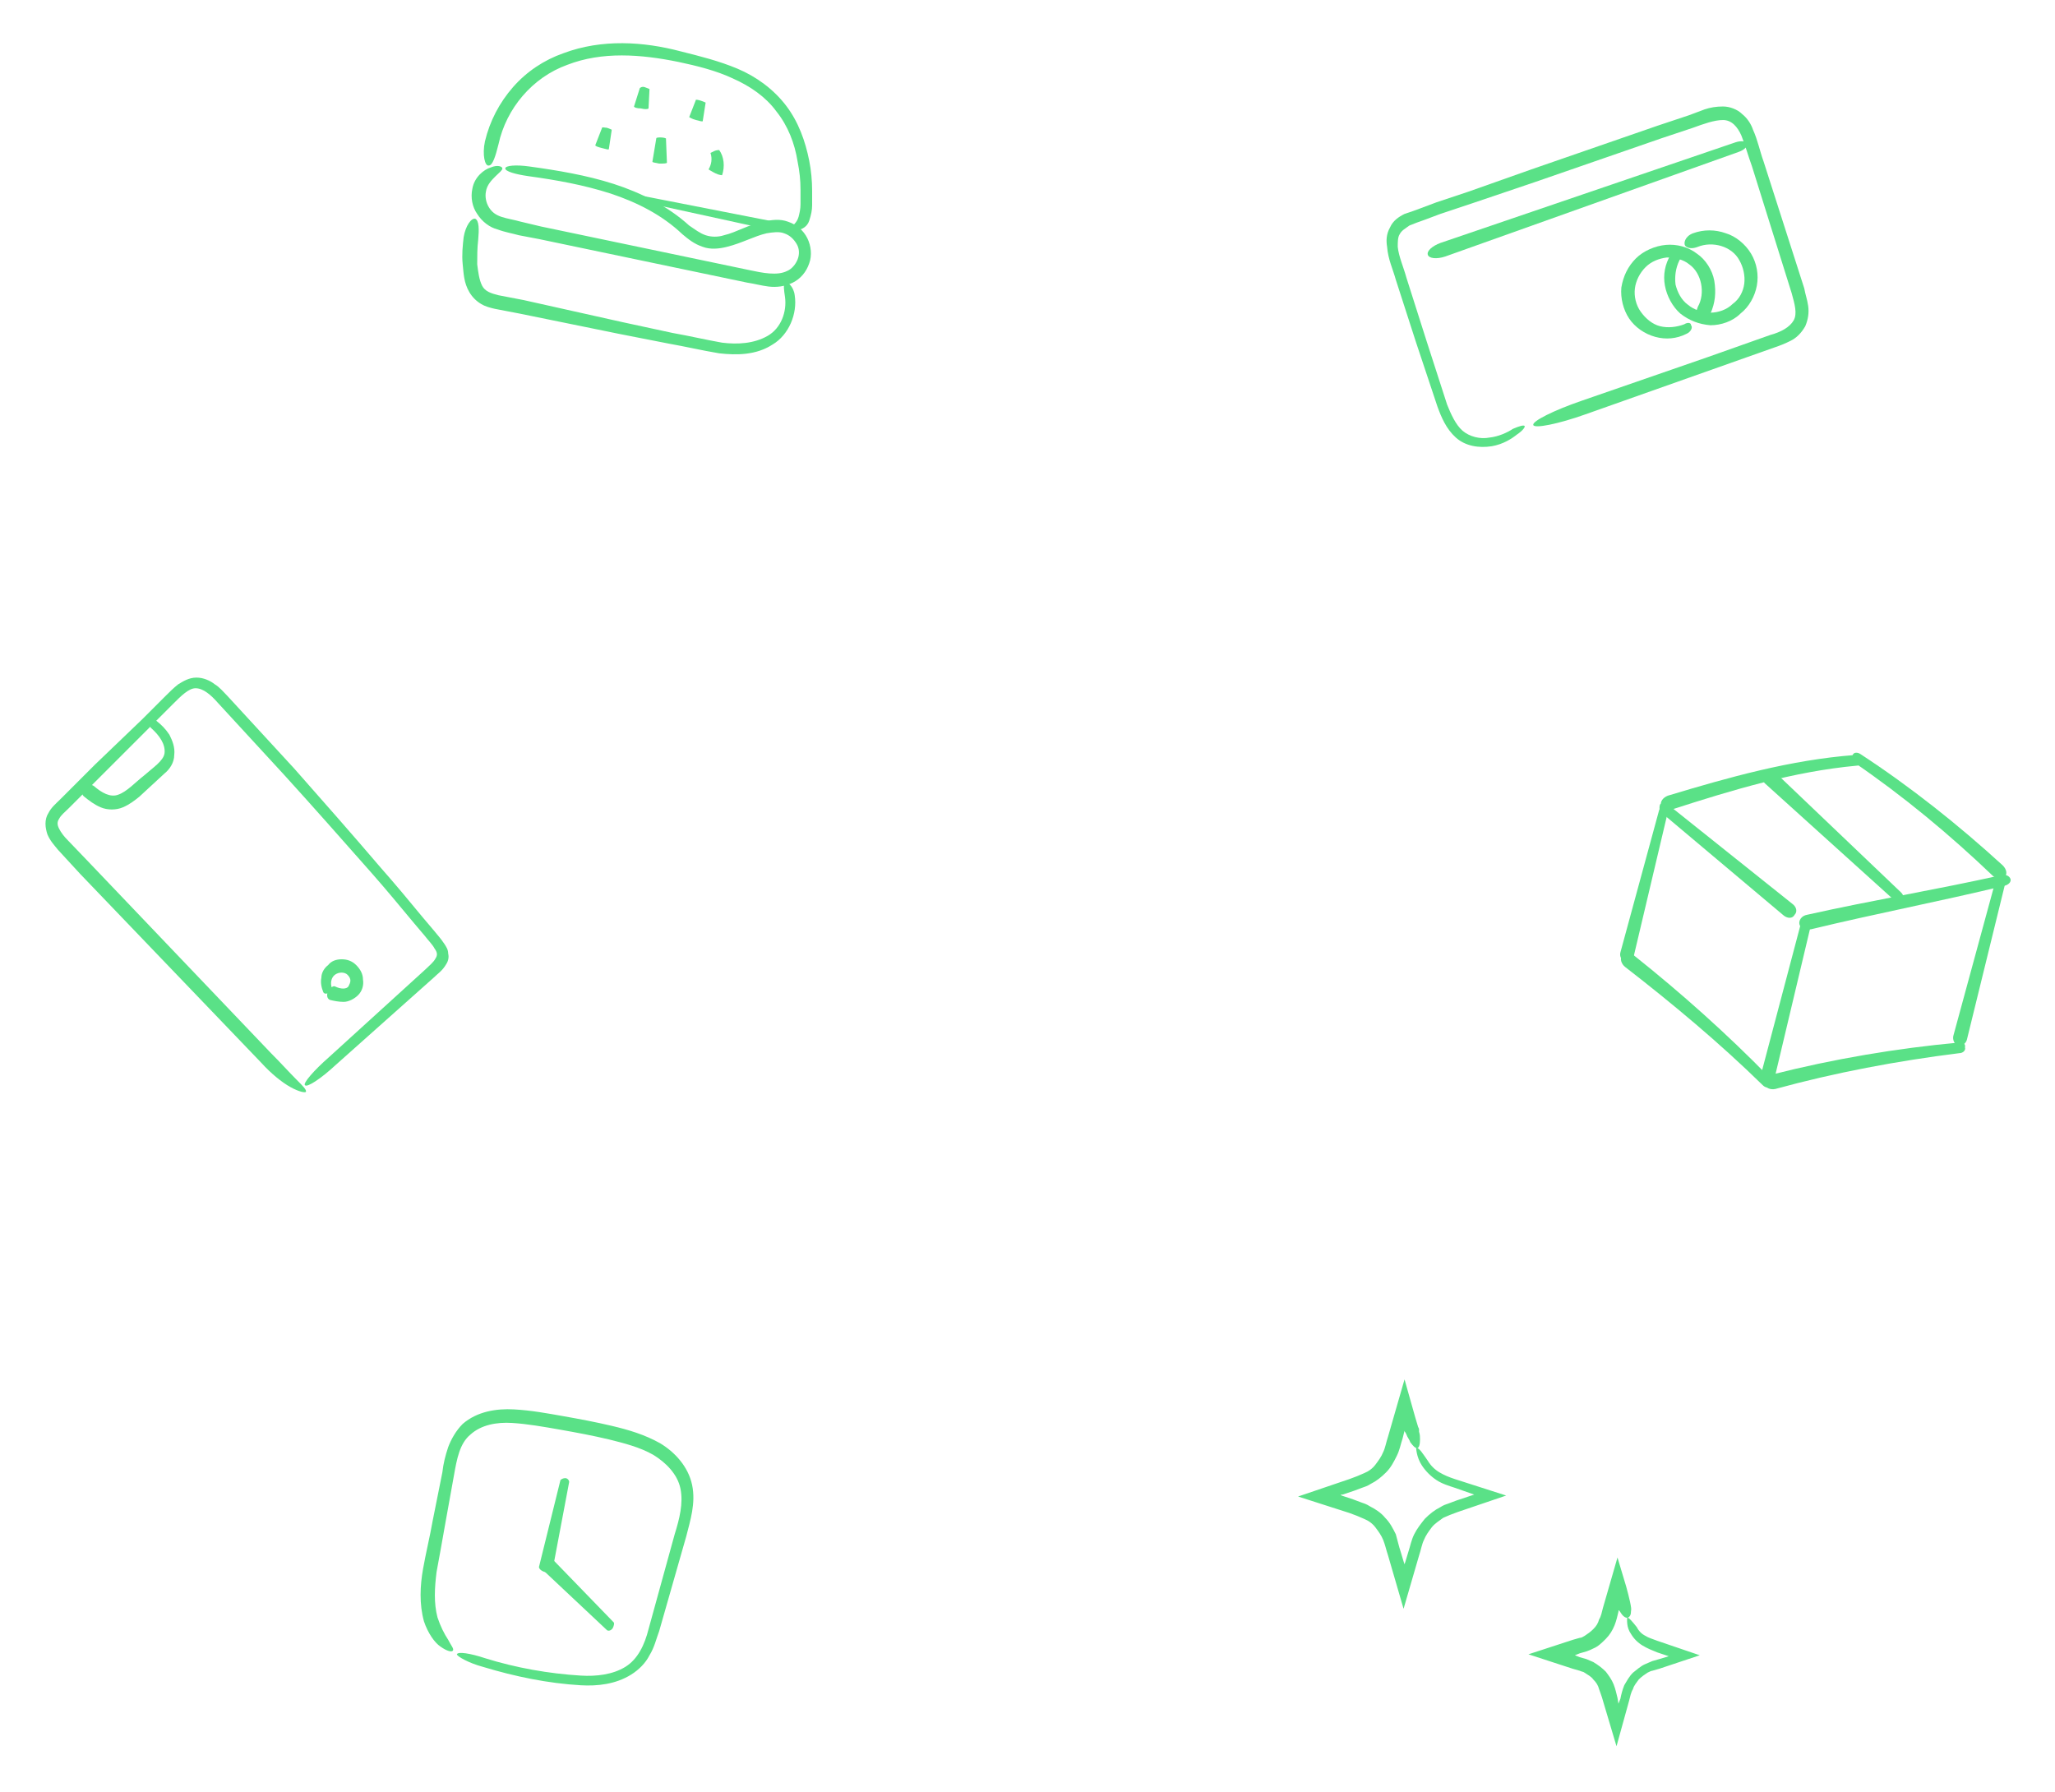 <?xml version="1.0" encoding="utf-8"?>
<!-- Generator: Adobe Illustrator 25.0.0, SVG Export Plug-In . SVG Version: 6.00 Build 0)  -->
<svg version="1.1" id="Layer_1" xmlns="http://www.w3.org/2000/svg" xmlns:xlink="http://www.w3.org/1999/xlink" x="0px" y="0px"
	 width="212.3px" height="185.1px" viewBox="0 0 212.3 185.1" style="enable-background:new 0 0 212.3 185.1;" xml:space="preserve"
	>
<style type="text/css">
	.st0{fill:#5AE187;}
</style>
<g>
	<g>
		<g>
			<path class="st0" d="M54.6,18.2c2.9,0.4,5.7,0.9,8.5,1.8c2.7,0.9,5.3,2.2,7.4,4.2c0.6,0.5,1.2,1,2.1,1.3c0.8,0.3,1.7,0.2,2.5,0
				c1.6-0.4,2.8-1.1,4.1-1.4c0.6-0.1,1.3-0.2,1.8,0c0.6,0.2,1,0.6,1.3,1.1c0.3,0.5,0.3,1.1,0.1,1.6c-0.2,0.5-0.6,1-1.1,1.2
				c-1,0.5-2.5,0.2-3.9-0.1L73.1,27l-8.6-1.8l-8.6-1.8l-2.1-0.5c-0.7-0.2-1.4-0.3-2-0.5c-0.6-0.2-1-0.5-1.3-1
				c-0.3-0.5-0.4-1.1-0.3-1.6c0.1-0.7,0.6-1.2,1-1.6c0.4-0.4,0.7-0.6,0.7-0.8c0-0.2-0.5-0.4-1.2-0.1c-0.7,0.2-1.7,1-1.9,2.2
				c-0.2,0.9,0,1.9,0.5,2.6c0.5,0.8,1.3,1.4,2.1,1.6c0.8,0.3,1.5,0.4,2.2,0.6l2.1,0.4l8.6,1.8l8.6,1.8l4.3,0.9
				c0.7,0.1,1.4,0.3,2.2,0.4c0.8,0.1,1.7,0,2.5-0.4c0.8-0.4,1.4-1.1,1.7-2c0.3-0.8,0.2-1.8-0.2-2.6c-0.4-0.8-1.1-1.4-2-1.7
				c-0.8-0.3-1.7-0.2-2.5,0c-1.6,0.3-2.8,1.1-4.1,1.4c-0.6,0.2-1.3,0.2-1.9,0c-0.6-0.2-1.1-0.6-1.7-1c-2.2-2-5-3.4-7.8-4.3
				c-2.8-0.9-5.8-1.4-8.7-1.8c-1.4-0.2-2.5-0.1-2.5,0.2C52.2,17.7,53.2,18,54.6,18.2z"/>
		</g>
		<g>
			<path class="st0" d="M83.6,22.8c0.2-0.6,0.3-1.1,0.3-1.6c0-0.5,0-1,0-1.5c0-1-0.1-2.1-0.3-3.1c-0.4-2-1.1-4-2.4-5.7
				c-1.3-1.7-3.1-3-5-3.8c-1.9-0.8-3.9-1.3-5.9-1.8C66.5,4.3,62.2,4,58.2,5.5c-2,0.7-3.8,1.9-5.2,3.5c-1.4,1.6-2.4,3.5-2.9,5.6
				c-0.3,1.4,0,2.6,0.4,2.5c0.4,0,0.7-1,1-2.2c0.8-3.7,3.5-6.9,7.1-8.2c3.6-1.4,7.6-1.1,11.5-0.3c1.9,0.4,3.9,0.9,5.6,1.7
				c1.8,0.8,3.4,1.9,4.5,3.4c1.2,1.5,1.9,3.3,2.2,5.2c0.2,1,0.3,1.9,0.3,2.9c0,0.5,0,1,0,1.5c0,0.5-0.1,0.9-0.2,1.3
				c-0.2,0.7-0.7,0.9-0.8,1.2c0,0.1,0.2,0.3,0.6,0.2C82.9,23.7,83.4,23.4,83.6,22.8z"/>
		</g>
		<g>
			<path class="st0" d="M81.1,30.7c0.2,1.5-0.4,3.2-1.8,4c-1.4,0.8-3.1,0.9-4.7,0.7c-1.7-0.3-3.4-0.7-5.1-1l-5.1-1.1L54.1,31
				l-2.6-0.5c-0.8-0.2-1.4-0.4-1.7-1c-0.3-0.6-0.4-1.4-0.5-2.2c0-0.8,0-1.7,0.1-2.5c0.1-1.1,0.1-2-0.3-2.2c-0.4-0.1-1,0.7-1.2,1.9
				c-0.1,0.9-0.2,1.8-0.1,2.8c0.1,0.9,0.1,1.9,0.7,2.9c0.3,0.5,0.7,0.9,1.2,1.2c0.5,0.3,1,0.4,1.4,0.5l2.6,0.5l10.3,2.1l5.1,1
				c1.7,0.3,3.4,0.7,5.2,1c1.8,0.2,3.8,0.2,5.5-0.9c1.7-1,2.6-3.2,2.3-5.1c-0.1-0.9-0.8-1.5-1-1.3C80.9,29.4,81,30,81.1,30.7z"/>
		</g>
		<g>
			<path class="st0" d="M62.2,13.2L61.5,15c0,0.1,0.3,0.2,0.7,0.3c0.4,0.1,0.7,0.2,0.7,0.1l0.3-2c0,0-0.2-0.1-0.5-0.2
				C62.5,13.2,62.2,13.1,62.2,13.2z"/>
		</g>
		<g>
			<path class="st0" d="M66.1,9.1L65.5,11c0,0.1,0.3,0.2,0.7,0.2c0.4,0.1,0.7,0.1,0.8,0l0.1-2c0,0-0.2-0.1-0.5-0.2
				S66.1,9.1,66.1,9.1z"/>
		</g>
		<g>
			<path class="st0" d="M67.8,14.3l-0.4,2.4c0,0.1,0.3,0.1,0.7,0.2c0.4,0,0.8,0,0.8-0.1l-0.1-2.5c0,0-0.2-0.1-0.5-0.1
				C68,14.2,67.8,14.2,67.8,14.3z"/>
		</g>
		<g>
			<path class="st0" d="M71.9,10.3l-0.7,1.8c0,0,0.3,0.2,0.7,0.3c0.4,0.1,0.7,0.2,0.7,0.1l0.3-1.9c0,0-0.2-0.1-0.5-0.2
				C72.1,10.3,71.9,10.3,71.9,10.3z"/>
		</g>
		<g>
			<path class="st0" d="M73.4,15.8c0.2,0.6,0.1,1.2-0.2,1.7c0,0,0.3,0.2,0.7,0.4c0.4,0.2,0.7,0.2,0.7,0.2c0.3-0.9,0.2-1.9-0.3-2.6
				c0,0-0.3,0-0.5,0.1C73.6,15.7,73.4,15.8,73.4,15.8z"/>
		</g>
		<g>
			<path class="st0" d="M66.1,20.8l14.2,3.1c0.4,0.1,0.8-0.1,0.8-0.3s-0.2-0.6-0.6-0.6l-14.3-2.8c-0.3-0.1-0.5,0.1-0.6,0.2
				C65.6,20.5,65.8,20.7,66.1,20.8z"/>
		</g>
	</g>
	<g>
		<g>
			<path class="st0" d="M172.6,26.3c-0.6,1-0.8,2.1-0.6,3.2c0.2,1.1,0.8,2.2,1.6,2.9c0.9,0.7,1.9,1.1,3.1,1.2c1.1,0,2.3-0.4,3.1-1.2
				c0.9-0.7,1.5-1.8,1.7-2.9c0.2-1.1,0-2.3-0.6-3.3c-0.6-1-1.6-1.8-2.6-2.1c-1.1-0.4-2.3-0.4-3.4,0c-0.8,0.3-1,1-0.8,1.3
				c0.3,0.3,0.8,0.3,1.3,0.1c1.5-0.6,3.5-0.1,4.3,1.4c0.4,0.7,0.6,1.6,0.5,2.4c-0.1,0.8-0.5,1.6-1.2,2.1c-0.6,0.6-1.5,0.9-2.3,0.9
				c-0.8,0-1.7-0.3-2.3-0.8c-0.7-0.5-1.1-1.3-1.3-2.1c-0.1-0.8,0-1.7,0.4-2.5c0.2-0.3,0.2-0.7,0-0.9
				C173.3,25.7,172.9,25.9,172.6,26.3z"/>
		</g>
		<g>
			<path class="st0" d="M174,33.5c-0.8,0.3-1.7,0.4-2.5,0.2c-0.8-0.2-1.5-0.8-2-1.5c-0.5-0.7-0.7-1.6-0.6-2.4
				c0.1-0.8,0.5-1.6,1.1-2.2c0.6-0.6,1.4-0.9,2.2-1c0.8,0,1.7,0.2,2.3,0.7c1.3,0.9,1.7,3,0.9,4.4c-0.2,0.5-0.3,1,0,1.3
				c0.3,0.3,1,0.1,1.3-0.6c0.5-1.1,0.6-2.2,0.4-3.4c-0.2-1.1-0.9-2.2-1.8-2.8c-0.9-0.7-2.1-1-3.2-0.9c-1.1,0.1-2.3,0.6-3.1,1.4
				c-0.8,0.8-1.3,1.8-1.5,3c-0.1,1.1,0.2,2.3,0.8,3.2c0.6,0.9,1.6,1.6,2.7,1.9c1.1,0.3,2.2,0.2,3.2-0.3c0.5-0.2,0.7-0.7,0.5-0.9
				C174.7,33.3,174.3,33.3,174,33.5z"/>
		</g>
		<g>
			<path class="st0" d="M153.9,45.2c-1,0.2-2.1-0.1-2.8-0.7c-0.7-0.6-1.2-1.7-1.6-2.7l-2.1-6.5l-2.1-6.6c-0.3-1.1-0.8-2.2-0.9-3.2
				c0-0.5,0-1,0.2-1.3c0.2-0.4,0.6-0.6,1-0.9c0.5-0.2,1-0.4,1.6-0.6l1.6-0.6l3.3-1.1l6.5-2.2l13-4.5l3.3-1.1
				c1.1-0.4,2.2-0.8,3.1-0.8c0.9,0,1.5,0.7,1.9,1.6c0.4,1,0.7,2.1,1.1,3.2l4.1,13.1c0.3,1.1,0.6,2.1,0.2,2.8
				c-0.4,0.7-1.3,1.2-2.4,1.5l-6.5,2.3l-13,4.5c-2.9,1-5.1,2.1-5,2.5s2.6-0.1,5.4-1.1l13-4.6l6.5-2.3c0.6-0.2,1.1-0.4,1.7-0.7
				c0.6-0.3,1.1-0.8,1.5-1.5c0.3-0.7,0.4-1.4,0.3-2.1c-0.1-0.7-0.3-1.2-0.4-1.8l-4.2-13.1c-0.4-1.1-0.6-2.2-1.1-3.3
				c-0.2-0.6-0.6-1.2-1.1-1.6c-0.5-0.5-1.3-0.8-2-0.8c-0.7,0-1.3,0.1-1.9,0.3l-1.6,0.6l-3.3,1.1l-13,4.5l-6.5,2.3l-3.3,1.1l-1.6,0.6
				c-0.5,0.2-1.1,0.4-1.7,0.6c-0.6,0.3-1.2,0.7-1.5,1.4c-0.4,0.7-0.4,1.4-0.3,2c0.1,1.3,0.6,2.3,0.9,3.4l2.1,6.5l2.2,6.6
				c0.4,1.1,0.9,2.3,1.9,3.2c1,0.9,2.4,1.1,3.7,0.9c1.2-0.2,2.1-0.8,2.6-1.2c0.6-0.4,0.9-0.8,0.8-0.9c-0.1-0.1-0.5,0-1.2,0.3
				C155.7,44.7,154.8,45.1,153.9,45.2z"/>
		</g>
		<g>
			<path class="st0" d="M179.3,14.7l-30.5,10.4c-0.8,0.3-1.4,0.8-1.3,1.2c0.1,0.4,0.9,0.5,1.8,0.2l30.3-10.8c0.6-0.2,1-0.6,0.9-0.9
				C180.4,14.6,179.9,14.5,179.3,14.7z"/>
		</g>
	</g>
	<g>
		<g>
			<path class="st0" d="M34.7,110l10.1-9c0.4-0.4,0.9-0.7,1.3-1.4c0.2-0.3,0.3-0.7,0.2-1.1c0-0.4-0.2-0.7-0.4-1
				c-0.4-0.6-0.7-0.9-1.1-1.4l-1.1-1.3c-1.4-1.7-2.9-3.5-4.4-5.2c-2.9-3.4-5.9-6.8-8.9-10.2l-4.6-5l-2.3-2.5
				c-0.4-0.4-0.8-0.9-1.3-1.2c-0.5-0.4-1.2-0.7-1.9-0.7c-0.8,0-1.4,0.4-1.9,0.7c-0.5,0.4-0.9,0.8-1.3,1.2l-2.4,2.4L9.8,79l-2.4,2.4
				l-1.2,1.2c-0.4,0.4-0.9,0.8-1.2,1.4c-0.2,0.3-0.3,0.7-0.3,1.1c0,0.4,0.1,0.8,0.2,1.1c0.3,0.7,0.7,1.1,1.1,1.6l2.3,2.5L27,109.8
				c1,1.1,2.1,2,3,2.5c0.9,0.5,1.5,0.6,1.6,0.5c0.1-0.2-0.3-0.6-1-1.3c-0.7-0.7-1.6-1.7-2.6-2.7L9.3,89.2L7,86.8
				c-0.4-0.4-0.7-0.8-0.9-1.2c-0.2-0.4-0.2-0.7,0-1c0.2-0.4,0.6-0.7,1-1.1l1.2-1.2l2.4-2.4l4.8-4.8l2.4-2.4c0.8-0.8,1.6-1.6,2.3-1.6
				c0.8,0,1.6,0.7,2.3,1.5l2.3,2.5l4.6,5c3,3.3,6,6.7,9,10.1c1.5,1.7,2.9,3.4,4.4,5.2l1.1,1.3c0.3,0.4,0.8,0.9,1,1.3
				c0.3,0.4,0.3,0.7,0.1,1c-0.2,0.4-0.6,0.7-1,1.1l-10,9.1c-1.6,1.4-2.7,2.7-2.5,2.9C31.7,112.4,33.2,111.4,34.7,110z"/>
		</g>
		<g>
			<path class="st0" d="M15.6,75.2c0.9,0.8,1.5,1.7,1.4,2.6c-0.1,0.8-1.2,1.5-2.1,2.3c-0.9,0.7-1.8,1.7-2.7,2
				c-0.8,0.3-1.7-0.2-2.5-0.9c-0.3-0.2-0.7-0.2-1,0.1c-0.3,0.3-0.3,0.8,0,1c0.5,0.4,1,0.8,1.7,1.1c0.7,0.3,1.6,0.3,2.3,0
				c0.7-0.3,1.2-0.7,1.7-1.1l1.3-1.2l1.3-1.2c0.5-0.4,1-1.1,1-1.9c0.1-0.8-0.2-1.5-0.5-2.1c-0.4-0.6-0.8-1-1.3-1.4
				c-0.2-0.2-0.5-0.2-0.7,0.1C15.4,74.7,15.4,75,15.6,75.2z"/>
		</g>
		<g>
			<path class="st0" d="M34.3,102.1c-0.2-0.5-0.1-1.1,0.3-1.4c0.4-0.3,1-0.3,1.3,0c0.2,0.2,0.3,0.4,0.3,0.6c0,0.2-0.1,0.4-0.2,0.6
				c-0.2,0.3-0.8,0.3-1.4,0c-0.2-0.1-0.5,0.2-0.7,0.5c-0.2,0.4-0.1,0.8,0.2,0.9c0.4,0.1,0.9,0.2,1.4,0.2c0.5,0,1.1-0.3,1.5-0.7
				c0.4-0.4,0.6-1,0.5-1.6c0-0.6-0.3-1.1-0.7-1.5c-0.4-0.4-0.9-0.6-1.5-0.6c-0.6,0-1.1,0.2-1.4,0.6c-0.4,0.3-0.7,0.8-0.7,1.3
				c-0.1,0.5,0,1,0.2,1.5c0.1,0.2,0.4,0.2,0.6,0C34.2,102.4,34.3,102.2,34.3,102.1z"/>
		</g>
	</g>
	<g>
		<g>
			<path class="st0" d="M171.4,83.7l-4,14.7c-0.1,0.4,0.1,0.8,0.5,0.9c0.4,0.1,0.8-0.1,0.9-0.6l3.5-14.8c0.1-0.3-0.1-0.6-0.4-0.6
				C171.8,83.2,171.5,83.4,171.4,83.7z"/>
		</g>
		<g>
			<path class="st0" d="M182.8,111.3c-4.4-4.5-9.1-8.7-14-12.6c-0.4-0.3-0.9-0.3-1.2,0s-0.1,0.9,0.3,1.2c4.9,3.8,9.7,7.8,14.2,12.2
				c0.3,0.3,0.6,0.3,0.8,0.1S183,111.6,182.8,111.3z"/>
		</g>
		<g>
			<path class="st0" d="M186.1,95.2l-4.2,15.9c-0.1,0.4,0.1,0.9,0.5,1c0.4,0.1,0.8-0.2,0.9-0.6l3.8-16c0.1-0.3-0.1-0.6-0.4-0.7
				C186.5,94.7,186.2,94.8,186.1,95.2z"/>
		</g>
		<g>
			<path class="st0" d="M202.4,107.7c-6.5,0.6-13,1.7-19.3,3.3c-0.5,0.1-0.9,0.6-0.8,1c0.1,0.4,0.6,0.6,1.1,0.5
				c6.2-1.7,12.6-2.9,19-3.7c0.4,0,0.7-0.3,0.6-0.6C203.1,107.8,202.7,107.6,202.4,107.7z"/>
		</g>
		<g>
			<path class="st0" d="M206.8,90.4c-6.7,1.5-13.4,2.6-20.1,4.1c-0.6,0.1-0.9,0.6-0.8,1s0.6,0.6,1.2,0.5c6.6-1.6,13.4-2.9,20-4.5
				c0.4-0.1,0.7-0.4,0.6-0.7C207.6,90.5,207.2,90.3,206.8,90.4z"/>
		</g>
		<g>
			<path class="st0" d="M171.7,84l12.6,10.6c0.4,0.3,0.9,0.3,1.1-0.1c0.3-0.3,0.2-0.8-0.2-1.1l-12.9-10.3c-0.2-0.2-0.6-0.2-0.8,0
				C171.4,83.4,171.4,83.8,171.7,84z"/>
		</g>
		<g>
			<path class="st0" d="M191.6,78c-6.6,0.5-13,2.3-19.3,4.2c-0.5,0.2-0.8,0.6-0.7,1c0.1,0.4,0.6,0.6,1.2,0.4c6.2-2,12.5-3.9,19-4.5
				c0.4,0,0.7-0.3,0.6-0.6C192.3,78.2,192,78,191.6,78z"/>
		</g>
		<g>
			<path class="st0" d="M191.6,78.8c5.1,3.5,9.8,7.4,14.3,11.7c0.4,0.3,0.9,0.4,1.2,0.1c0.3-0.3,0.2-0.8-0.2-1.2
				c-4.6-4.2-9.5-8.1-14.7-11.5c-0.3-0.2-0.7-0.2-0.8,0.1C191.2,78.2,191.3,78.6,191.6,78.8z"/>
		</g>
		<g>
			<path class="st0" d="M196.4,92.2l-13-12.4c-0.4-0.3-0.9-0.4-1.2-0.1c-0.3,0.3-0.2,0.8,0.1,1.2L195.7,93c0.3,0.2,0.6,0.3,0.8,0
				C196.7,92.8,196.7,92.5,196.4,92.2z"/>
		</g>
		<g>
			<path class="st0" d="M206.1,91.2l-4.3,15.8c-0.1,0.4,0.1,0.9,0.5,1c0.4,0.1,0.8-0.2,0.9-0.6l3.9-15.9c0.1-0.3-0.1-0.6-0.4-0.7
				C206.4,90.7,206.1,90.9,206.1,91.2z"/>
		</g>
	</g>
	<g>
		<g>
			<path class="st0" d="M49.9,172.2c3.3,1,6.7,1.7,10.1,1.9c1.7,0.1,3.6-0.1,5.2-1.1c0.8-0.5,1.5-1.2,1.9-2c0.5-0.8,0.7-1.7,1-2.5
				l2.8-9.8c0.4-1.6,1-3.4,0.6-5.3c-0.4-1.9-1.8-3.4-3.3-4.3c-1.6-0.9-3.3-1.4-5-1.8c-1.7-0.4-3.3-0.7-5-1c-1.7-0.3-3.3-0.6-5.1-0.7
				c-1.8-0.1-3.8,0.2-5.3,1.5c-0.7,0.7-1.2,1.6-1.5,2.4c-0.3,0.9-0.5,1.7-0.6,2.6l-1,5c-0.3,1.7-0.7,3.3-1,5
				c-0.3,1.7-0.4,3.6,0.1,5.4c0.4,1.2,1.1,2.2,1.7,2.6c0.7,0.5,1.2,0.6,1.3,0.4c0.1-0.2-0.2-0.5-0.5-1.1c-0.4-0.6-0.8-1.4-1.1-2.3
				c-0.4-1.5-0.3-3.1-0.1-4.7c0.3-1.6,0.6-3.3,0.9-5l0.9-5c0.3-1.7,0.6-3.3,1.7-4.2c1.1-1,2.7-1.3,4.3-1.2c1.6,0.1,3.3,0.4,5,0.7
				c1.7,0.3,3.3,0.6,5,1c1.6,0.4,3.2,0.8,4.6,1.6c1.3,0.8,2.5,2,2.8,3.5c0.3,1.5-0.1,3.1-0.6,4.7l-2.7,9.8c-0.4,1.6-1.1,3.1-2.4,3.9
				c-1.3,0.8-3,1-4.6,0.9c-3.3-0.2-6.7-0.8-9.9-1.8c-1.5-0.5-2.8-0.7-2.9-0.4C47.2,171.1,48.4,171.8,49.9,172.2z"/>
		</g>
		<g>
			<path class="st0" d="M63.4,167.6l-6.3-6.5c-0.2-0.2-0.6-0.1-0.8,0.2c-0.3,0.3-0.4,0.7-0.2,0.9l6.6,6.2c0.1,0.1,0.4,0.1,0.6-0.2
				C63.4,168,63.5,167.7,63.4,167.6z"/>
		</g>
		<g>
			<path class="st0" d="M57.9,152.9l-2.2,8.9c-0.1,0.2,0.2,0.5,0.6,0.6c0.4,0.1,0.8,0,0.8-0.3l1.7-9c0-0.2-0.2-0.4-0.4-0.4
				C58.2,152.7,58,152.8,57.9,152.9z"/>
		</g>
	</g>
	<g>
		<g>
			<g>
				<g>
					<path class="st0" d="M168.5,168.8c0.3,0.5,0.7,0.9,1.2,1.2c0.5,0.3,1,0.5,1.5,0.7l1.2,0.4l-1,0.3l-0.7,0.2
						c-0.2,0.1-0.5,0.2-0.7,0.3c-0.5,0.2-0.9,0.6-1.3,0.9c-0.4,0.4-0.6,0.8-0.9,1.3c-0.2,0.5-0.3,0.9-0.4,1.4l-0.2,0.5l-0.1-0.6
						c-0.1-0.4-0.2-0.9-0.4-1.4c-0.2-0.5-0.5-0.9-0.8-1.3c-0.4-0.4-0.8-0.7-1.3-1c-0.2-0.1-0.5-0.2-0.7-0.3l-0.7-0.2l-0.5-0.2
						l-0.1,0l-0.1,0l0.1,0l0.1,0l0.5-0.2l0.7-0.2c0.3-0.1,0.5-0.2,0.7-0.3c0.5-0.2,0.9-0.6,1.3-1c0.4-0.4,0.7-0.9,0.9-1.4
						c0.2-0.5,0.3-1,0.4-1.4c0-0.2,0-0.1,0-0.1l0,0l0,0c0,0,0,0,0,0c0,0,0,0,0,0c0,0,0-0.2,0.3,0.3c0.2,0.3,0.5,0.5,0.7,0.4
						c0.2-0.1,0.3-0.3,0.3-0.7c0.1-0.2-0.2-1.4-0.5-2.5l-0.9-3l-1.5,5.2c-0.1,0.4-0.2,0.9-0.4,1.2c-0.1,0.4-0.3,0.7-0.6,1
						c-0.3,0.3-0.6,0.5-0.9,0.7c-0.2,0.1-0.3,0.2-0.5,0.2l-0.7,0.2l-4.6,1.5l4.6,1.5l0.7,0.2c0.2,0.1,0.4,0.1,0.5,0.2
						c0.3,0.2,0.7,0.4,0.9,0.7c0.3,0.3,0.5,0.6,0.6,1c0.1,0.3,0.3,0.8,0.4,1.2l1.4,4.7l1.3-4.7c0.1-0.4,0.2-0.9,0.4-1.2
						c0.1-0.4,0.4-0.7,0.6-1c0.3-0.3,0.6-0.5,0.9-0.7c0.2-0.1,0.4-0.2,0.5-0.2l0.7-0.2l4.2-1.4l-4.4-1.5c-0.5-0.2-0.9-0.3-1.2-0.5
						c-0.4-0.2-0.7-0.5-0.9-0.9c-0.4-0.5-0.8-1-1-1C168.1,167.3,168,168.1,168.5,168.8z"/>
				</g>
			</g>
		</g>
		<g>
			<g>
				<g>
					<path class="st0" d="M146.9,151.4c0.4,0.6,0.9,1.1,1.5,1.5c0.6,0.4,1.3,0.6,1.9,0.8l2,0.7l-1.8,0.6l-0.8,0.3
						c-0.3,0.1-0.6,0.2-0.9,0.4c-0.6,0.3-1.1,0.7-1.6,1.2c-0.4,0.5-0.8,1-1.1,1.6c-0.3,0.6-0.4,1.2-0.6,1.8l-0.3,1l-0.1,0.3
						l-0.1-0.3l-0.3-1c-0.2-0.6-0.3-1.1-0.5-1.8c-0.3-0.6-0.6-1.2-1.1-1.7c-0.4-0.5-1-0.9-1.6-1.2c-0.3-0.2-0.6-0.3-0.9-0.4
						l-0.8-0.3l-1.2-0.4l-0.1-0.1l0.2,0l1.2-0.4l0.8-0.3c0.3-0.1,0.6-0.2,0.9-0.4c0.6-0.3,1.1-0.7,1.6-1.2c0.5-0.5,0.8-1.1,1.1-1.7
						c0.3-0.6,0.4-1.2,0.6-1.8l0.2-0.8c0,0,0,0,0,0c0,0,0,0,0,0c0,0,0,0,0,0s0,0,0,0c0,0,0,0.1,0.1,0.2l0.1,0.2
						c0.1,0.3,0.3,0.5,0.4,0.8c0.3,0.4,0.5,0.6,0.7,0.6s0.3-0.4,0.3-0.9c0-0.2,0-0.5-0.1-0.8l0-0.2c0-0.1,0-0.1-0.1-0.3
						c-0.1-0.3-0.2-0.7-0.3-1l-1.1-3.9l-1.7,5.9c-0.2,0.6-0.3,1.2-0.5,1.6c-0.2,0.5-0.5,0.9-0.8,1.3c-0.3,0.4-0.7,0.7-1.2,0.9
						c-0.2,0.1-0.5,0.2-0.7,0.3l-0.8,0.3l-5.3,1.8l5.3,1.7l0.8,0.3c0.2,0.1,0.5,0.2,0.7,0.3c0.5,0.2,0.9,0.5,1.2,0.9
						c0.3,0.4,0.6,0.8,0.8,1.3c0.2,0.5,0.3,1,0.5,1.6l1.6,5.5l1.6-5.5c0.2-0.6,0.3-1.2,0.5-1.6c0.2-0.5,0.5-0.9,0.8-1.3
						c0.3-0.4,0.8-0.7,1.2-1c0.2-0.1,0.5-0.2,0.7-0.3l0.8-0.3l5-1.7l-5.3-1.7c-0.6-0.2-1.1-0.4-1.6-0.7c-0.5-0.3-0.9-0.7-1.2-1.2
						c-0.5-0.7-0.9-1.4-1.2-1.3C146.3,149.5,146.3,150.5,146.9,151.4z"/>
				</g>
			</g>
		</g>
	</g>
</g>
</svg>
